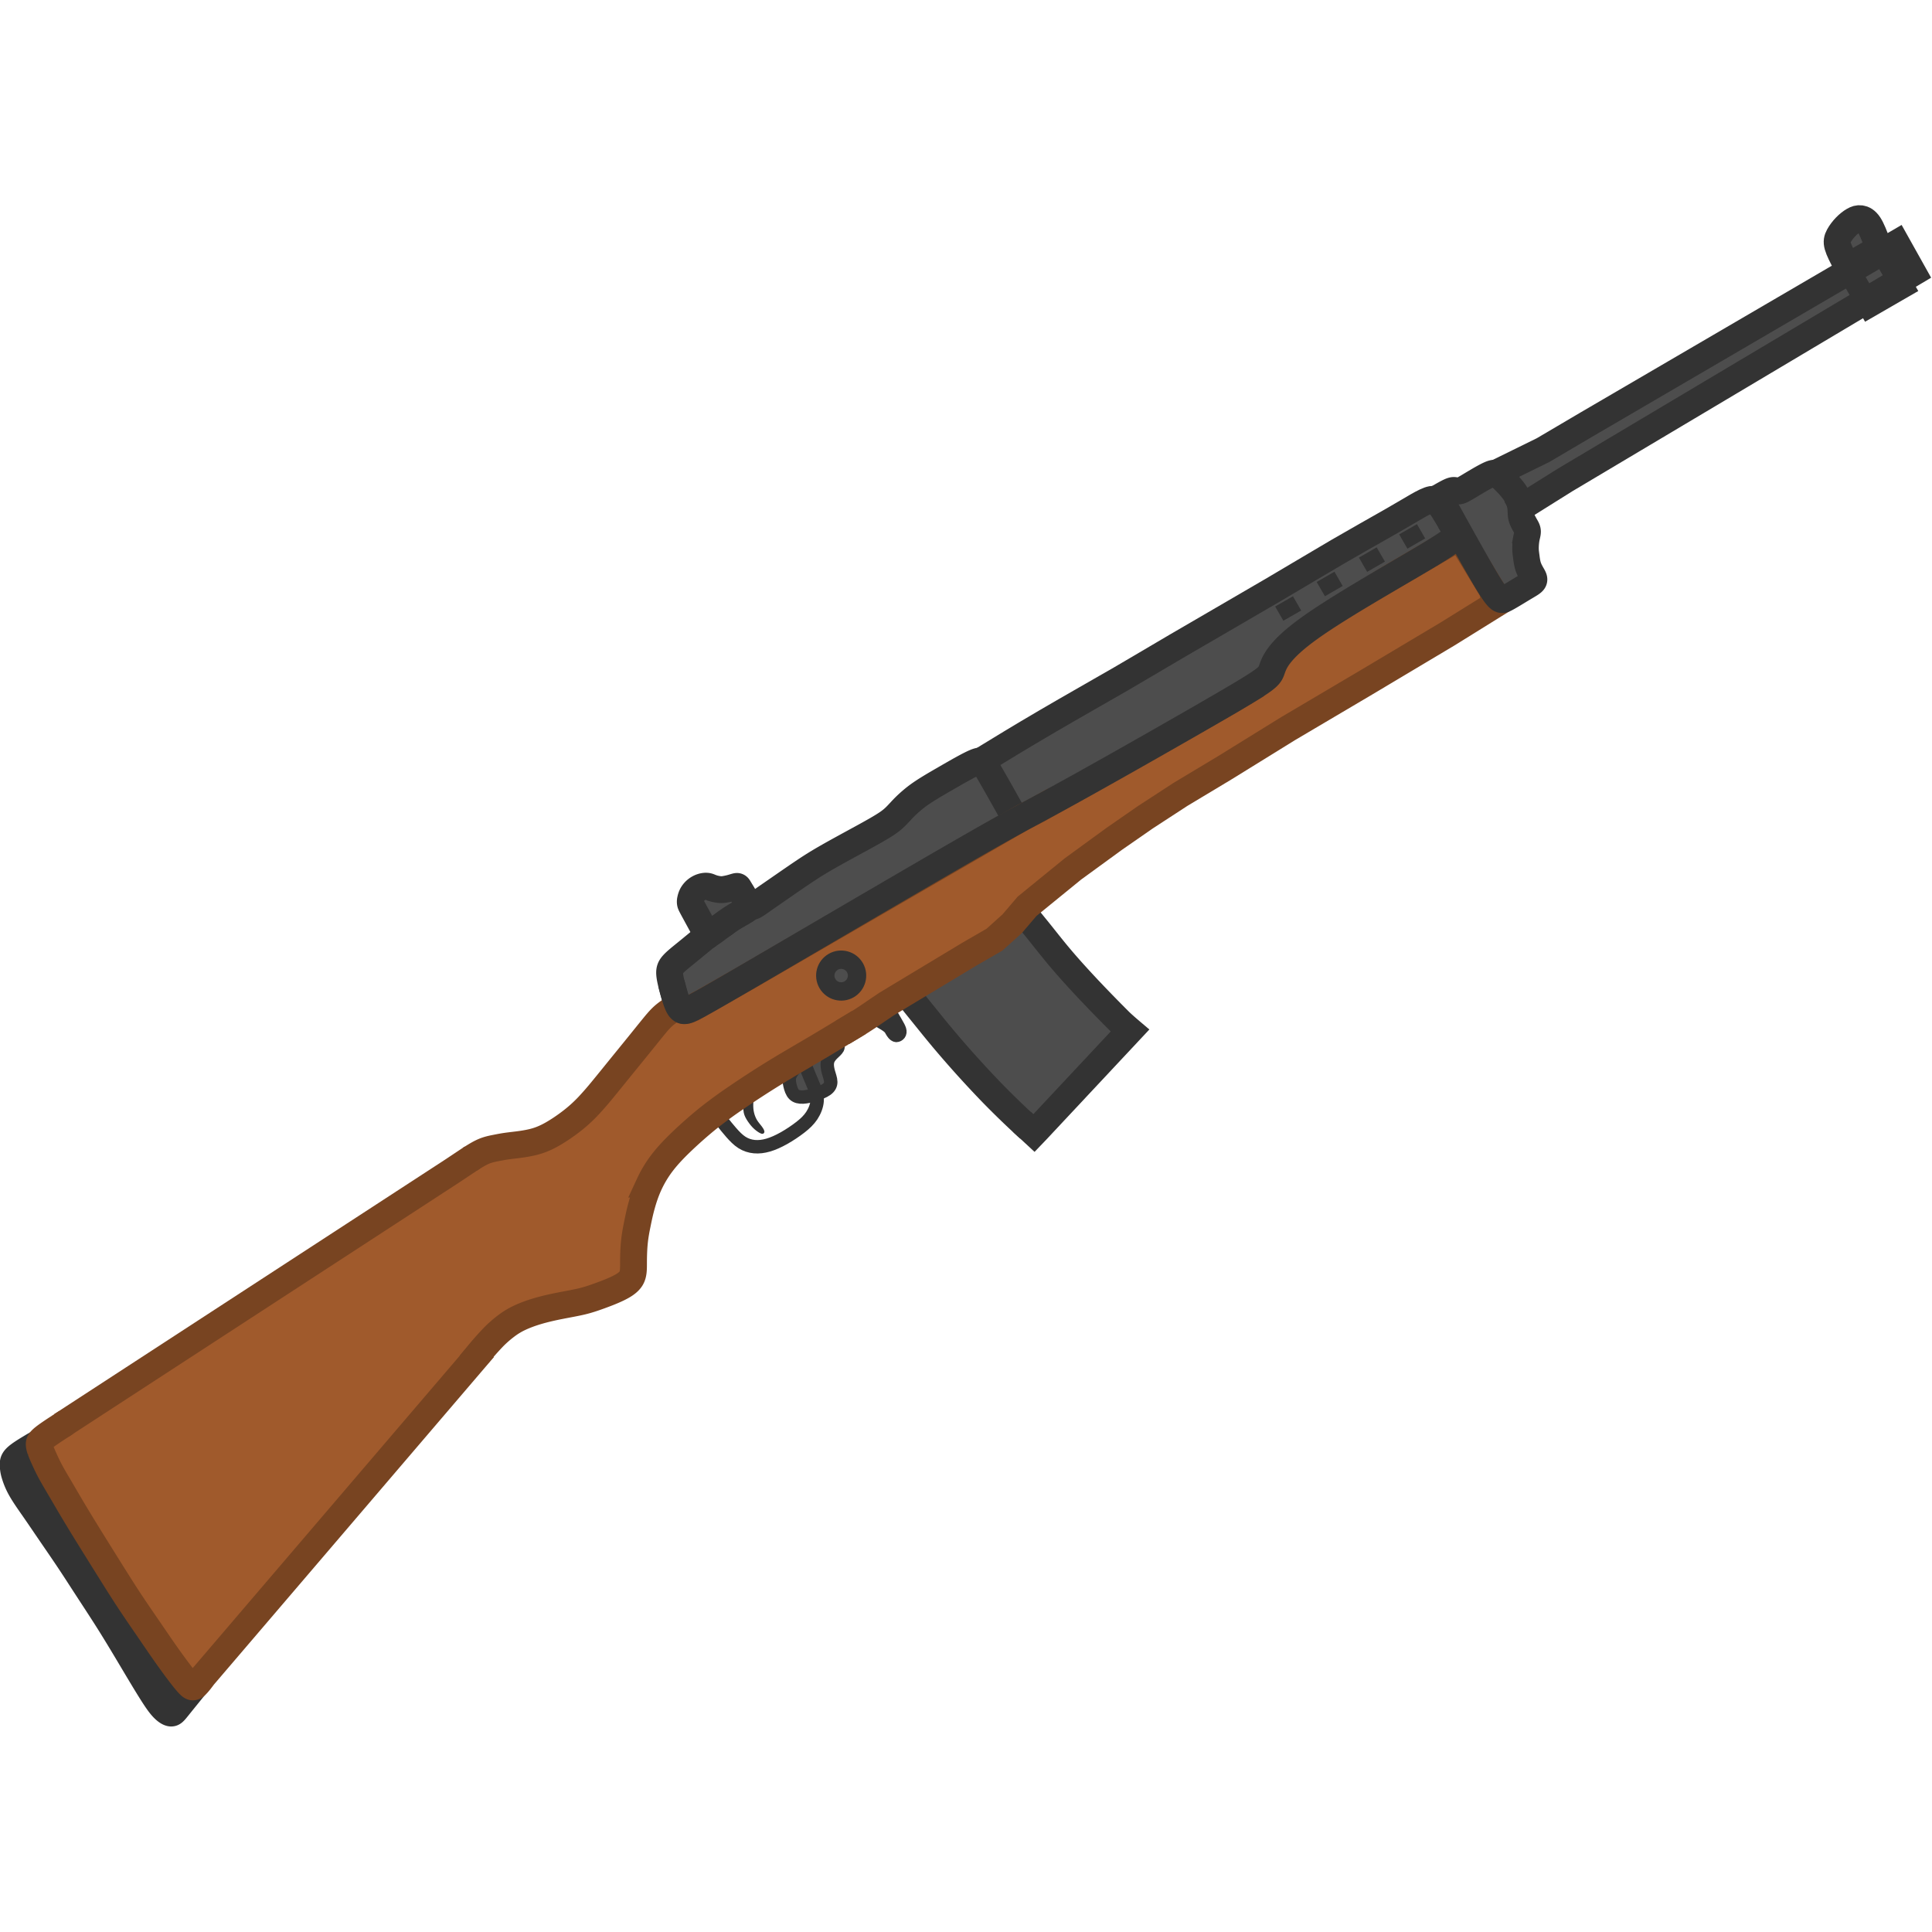 <svg xmlns="http://www.w3.org/2000/svg" xml:space="preserve" width="110" height="110" viewBox="0 0 29.104 29.104"><g transform="rotate(-30 6.858 26.452)scale(.191)"><path d="M86.736 104.768c-.405.112-.81.225-1.067.403s-.363.422-.448.693c-.085.272-.15.572-.085.806s.256.403.512.534.576.225.918.3.704.13.982.103c.277-.028.47-.14.587-.347s.16-.506.234-.787c.075-.28.182-.543.342-.721s.374-.272.608-.338c.235-.065.491-.103.62-.187.127-.084.127-.215.127-.347" style="fill:#4d4d4d;stroke:#333;stroke-width:1.058;stroke-linecap:butt;stroke-linejoin:miter;stroke-dasharray:none;stroke-opacity:1"/><path d="m96.406 104.433 11.208-1.287 3.18 12.268-10.753 2.954zm56.268-13.026 41.576.833v2.575l-36.578.682-2.575 5.43-2.348-.356zm-132.53 9.315.53 22.568-2.65 1.212-.757-24.158z" style="fill:#4d4d4d;stroke:none;stroke-width:.265px;stroke-linecap:butt;stroke-linejoin:miter;stroke-opacity:1"/><path d="M20.139 100.289v7.877l.73 14.942 36.219-12.425 9.5 2.355 5.279-6.253 11.531-2.923 22.088.487 12.75-3.167 19.083-.406 14.78.244-.082-5.847-15.592.162-4.222 2.112-52.54-1.056-12.181 3.492-7.633-1.543z" style="fill:#a05a2c;stroke:#a05a2c;stroke-width:.265px;stroke-linecap:butt;stroke-linejoin:miter;stroke-opacity:1"/><path d="m79.663 96.147 2.436-2.923 4.629-1.056 1.91.098 3.612-.098 10.556-.487 10.395-.568 39.222-.163-.244 3.736-15.835.08-2.76 2.437-53.434-1.137z" style="fill:#4d4d4d;stroke:none;stroke-width:.265px;stroke-linecap:butt;stroke-linejoin:miter;stroke-opacity:1"/><path d="M93.63 104.687c.217.356.434.712.542.95.108.236.108.356.108.425v.144c0 .054 0 .138.018.234s.053.202.13.255.195.053.29.012c.094-.042.165-.125.2-.278s.036-.378.036-.633v-.822" style="fill:#333;stroke:#333;stroke-width:1;stroke-linecap:butt;stroke-linejoin:miter;stroke-dasharray:none;stroke-opacity:1"/><path d="M20.22 100.68c-.876 0-1.753 0-2.254.063s-.626.188-.743.377a2.7 2.7 0 0 0-.309.783 5.5 5.5 0 0 0-.147 1.32c0 .538.062 1.173.12 1.876.059.703.112 1.472.175 2.296s.134 1.7.188 2.538.09 1.633.139 2.56.112 1.983.152 2.963.058 1.884.072 2.735c.013.85.022 1.647.035 2.408s.032 1.486.063 2.023.076.886.157 1.168c.08.282.197.497.331.573s.287.013.748-.166c.46-.179 1.23-.474 2-.77" style="fill:#333;stroke:#333;stroke-width:2.117;stroke-linecap:butt;stroke-linejoin:miter;stroke-dasharray:none;stroke-opacity:1"/><path d="M81.49 105.29c-.154.225-.307.45-.384.68s-.077.467-.06.716c.019.248.054.508.143.768s.23.52.301.544.071-.19.048-.396c-.024-.207-.071-.408-.077-.627s.03-.455.094-.674c.065-.219.16-.42.296-.644s.313-.473.49-.721" style="fill:#333;stroke:#333;stroke-width:.265;stroke-linecap:butt;stroke-linejoin:miter;stroke-dasharray:none;stroke-opacity:1"/><path d="M22.452 100.372c-.806.04-1.612.08-2.06.145s-.537.155-.604.271-.112.26-.148.452a10 10 0 0 0-.094.744c-.031.308-.067.684-.08 1.14-.014.457-.005.995 0 1.567.004.573.004 1.182.013 1.876.01.694.027 1.472.054 2.368s.062 1.906.098 2.931.072 2.064.13 3.07c.058 1.008.139 1.984.206 2.847.067.864.12 1.616.184 2.315.062.698.134 1.342.2 1.866.068.524.13.926.198 1.177.067.25.139.35.38.309.242-.04.654-.22 1.066-.399m-.125.055 32.052-11.332" style="fill:none;stroke:#784421;stroke-width:2.117;stroke-linecap:butt;stroke-linejoin:miter;stroke-dasharray:none;stroke-opacity:1"/><path d="M79.15 105.645c.058.39.117.78.194 1.164.077.385.172.763.337 1.082s.402.58.686.78.615.343 1.005.438.84.142 1.342.148 1.058-.03 1.537-.095.88-.16 1.26-.349c.377-.189.732-.473.945-.792s.283-.674.337-1.022c.053-.35.088-.692.13-1.023.041-.331.088-.65.136-.97" style="fill:none;stroke:#333;stroke-width:1.058;stroke-linecap:butt;stroke-linejoin:miter;stroke-dasharray:none;stroke-opacity:1"/><path d="M110.809 91.28c1.973-.05 3.945-.1 6.25-.113s4.945.011 6.748.01c1.803-.002 2.769-.03 5.119-.042 2.35-.014 6.082-.013 8.752-.031s4.275-.057 6.006-.063 3.587.019 4.823.024c1.235.004 1.85-.012 2.388-.01s.996.023 1.25.116c.252.093.3.258.338.564s.07.752.076 1.162-.012.783.004 1.122c.015.34.063.646.11.952" style="fill:none;stroke:#333;stroke-width:2.117;stroke-linecap:butt;stroke-linejoin:miter;stroke-dasharray:none;stroke-opacity:1"/><path d="m189.403 91.407.53-2.347 2.575-.53.227 2.877z" style="fill:#4d4d4d;stroke:none;stroke-width:.265px;stroke-linecap:butt;stroke-linejoin:miter;stroke-opacity:1"/><path d="M80.783 95.564c.177-.709.354-1.417.526-1.849.171-.431.337-.585.667-.697.331-.112.828-.183 1.418-.278.591-.094 1.276-.212 1.861-.307.585-.094 1.07-.165 1.312-.18s.242.027.503 0c.261-.026.783-.121.793-.155.01-.033-.492-.005-.724-.001-.231.003-.193-.018-.046-.008s.402.05.692.07.614.02.875.02c.26 0 .458-.002.59-.02.132-.02.198-.056.254-.042.057.014.104.078.338.088s.657-.035.95-.063c.294-.028.46-.04 1.039-.087s1.571-.13 2.38-.19c.81-.058 1.436-.094 2.381-.094.946 0 2.21.036 3.25.06 1.04.023 1.855.035 2.416-.012.561-.048.868-.154 1.317-.29a9.7 9.7 0 0 1 1.773-.384c.732-.083 1.607-.083 2.6-.083.992 0 2.102 0 2.658.071.555.072.555.213.555.674 0 .46 0 1.24-.006 2.038s-.018 1.613-.03 2.428" style="fill:#4d4d4d;stroke:#333;stroke-width:2.117;stroke-linecap:butt;stroke-linejoin:miter;stroke-dasharray:none;stroke-opacity:1"/><path d="M108.003 103.499c.107.639.213 1.277.326 2.016.112.739.23 1.578.402 2.512.171.934.396 1.963.62 2.92.225.958.45 1.845.644 2.592.195.747.36 1.355.525 1.962m-13.618-10.619c.082.532.165 1.065.272 1.744.106.68.236 1.508.396 2.395a84 84 0 0 0 1.172 5.432 67 67 0 0 0 1.104 3.836" style="fill:none;stroke:#333;stroke-width:2.117;stroke-linecap:butt;stroke-linejoin:miter;stroke-dasharray:none;stroke-opacity:1"/><path d="m22.048 100.385 36.684-1.965 1.918-.122" style="fill:none;stroke:#784421;stroke-width:2.117;stroke-linecap:butt;stroke-linejoin:miter;stroke-dasharray:none;stroke-opacity:1"/><path d="M60.443 98.311c.435-.018.87-.035 1.241.01.372.044.679.15.957.244.277.095.525.178.832.302.308.124.674.29 1.04.437.367.148.733.278 1.075.366.343.089.662.136 1.005.16s.709.023 1.14 0c.431-.024.927-.071 1.412-.148s.957-.183 1.459-.331a25 25 0 0 0 1.666-.573c.632-.236 1.365-.52 2.074-.792l2.056-.785c.661-.254 1.3-.503 1.784-.686s.815-.301 1.193-.372c.378-.07.804-.094 1.04-.03.236.066.283.22.366.344s.201.218.466.265c.264.047.675.046 1.086.045m-29.059 15.209a26 26 0 0 1 1.708-.573 9 9 0 0 1 1.394-.278 5.7 5.7 0 0 1 1.194-.023c.43.035.939.118 1.482.248.544.13 1.123.307 1.714.508.59.2 1.193.425 1.713.579s.957.236 1.424.319.963.165 1.465.207 1.01.041 1.364-.148.556-.567.81-1.004.56-.934.868-1.36c.307-.425.614-.779.928-1.133.313-.355.632-.71 1.016-1.087.384-.379.833-.78 1.353-1.147a9 9 0 0 1 1.772-.969c.662-.271 1.394-.484 2.227-.685.833-.2 1.767-.39 2.653-.526a35 35 0 0 1 2.747-.295 75 75 0 0 1 3.492-.183c1.264-.036 2.587-.036 3.686-.046 1.1-.01 1.974-.03 2.622-.043.648-.014 1.069-.021 1.49-.028" style="fill:none;stroke:#784421;stroke-width:2.117;stroke-linecap:butt;stroke-linejoin:miter;stroke-dasharray:none;stroke-opacity:1"/><path d="M90.878 104.344c2.394-.014 2.713-.119 4.155-.202l7.62-.141h2.27l1.842-.39 1.702-.603 4.608-.744 4.005-.426 2.978-.248 3.296-.177 4.112-.071 5.849-.177 7.125-.071 7.479-.106 4.395-.142.39-1.028-.11-4.963-16.089.071c-3.739 2.418-1.639 1.333-2.458 2l-3.674.056-17.251-.15-1.525-.068-24.93.04-5.187-.037" style="fill:none;stroke:#784421;stroke-width:2.117;stroke-linecap:butt;stroke-linejoin:miter;stroke-dasharray:none;stroke-opacity:1"/><path d="M189.661 91.51h3.041v3.714h-3.04z" style="fill:#4d4d4d;stroke:#333;stroke-width:1.805;stroke-dasharray:none"/><path d="m156.958 91.878 4.75.319 4.04-.036L194 92.02l-.036 2.658-31.902.425-4.998.178m32.682-3.971c.024-.543.047-1.086.136-1.435s.242-.502.473-.644.537-.272.827-.354c.29-.083.561-.119.786-.119s.401.036.56.16.302.337.326.733c.023.396-.071.975-.166 1.553" style="fill:none;stroke:#333;stroke-width:2.117;stroke-linecap:butt;stroke-linejoin:miter;stroke-dasharray:none;stroke-opacity:1"/><path d="M149.156 92.884h.409v.09h-.409zm-3.664-.003h.408v.09h-.408zm-3.846 0h.408v.09h-.408z" style="fill:#4d4d4d;stroke:#333;stroke-width:1.21;stroke-dasharray:none"/><path d="M137.841 92.92h.41v.09h-.41z" style="fill:none;stroke:#333;stroke-width:1.21;stroke-dasharray:none"/><circle cx="93.039" cy="100.408" r="1.252" style="fill:#4d4d4d;stroke:#333;stroke-width:1.448;stroke-dasharray:none"/><path d="m132.326 98.382 3.625-2.384.845 3.253z" style="fill:#a05a2c;stroke:none;stroke-width:.265px;stroke-linecap:butt;stroke-linejoin:miter;stroke-opacity:1"/><path d="m114.298 94.98.348 1.266 18.748.497-1.292-2.334z" style="fill:#4d4d4d;stroke:none;stroke-width:.265px;stroke-linecap:butt;stroke-linejoin:miter;stroke-opacity:1"/><path d="m99.617 117.53.383 1.239.312-.091 10.282-3.124-.319-.893" style="fill:none;stroke:#333;stroke-width:2.117;stroke-linecap:butt;stroke-linejoin:miter;stroke-dasharray:none;stroke-opacity:1"/><path d="m132.4 96.246 3.626-2.657 11.422.273z" style="fill:#4d4d4d;stroke:none;stroke-width:.265px;stroke-linecap:butt;stroke-linejoin:miter;stroke-opacity:1"/><path d="M81.14 94.232c-.151.541-.302 1.082-.374 1.5s-.064.714.138.863.598.153.934.168c.335.016.61.045 5.475.024 4.866-.02 14.323-.09 19.374-.078s5.694.106 9.48.176 10.715.117 14.25.094c3.534-.024 3.675-.117 4.12-.498.444-.38 1.193-1.047 4.282-1.344s8.515-.223 11.201-.283 2.633-.256 2.6-.664a32 32 0 0 1-.057-1.65" style="fill:none;stroke:#333;stroke-width:2.117;stroke-linecap:butt;stroke-linejoin:miter;stroke-dasharray:none;stroke-opacity:1"/><path d="M152.778 91.317c.204 0 .614 0 .867.019.253.02.35.058.425.116.077.058.133.135.205.19.072.053.16.084.454.092.293.007.79-.008 1.269-.012.477-.004.935.004 1.2.043s.337.108.41.25c.072.144.144.36.212.596.068.235.133.49.185.749.052.258.092.521.096.788a3 3 0 0 1-.084.756c-.056.22-.137.39-.221.553-.084.162-.173.316-.22.486-.049.17-.057.356-.06.487-.005.131-.005.209-.005.32 0 .113 0 .26-.072.394-.073.135-.217.26-.374.444a4.6 4.6 0 0 0-.437.63c-.113.197-.169.344-.257.556-.089.213-.209.49-.27.761-.06.27-.06.533-.06.753s0 .398-.147.48c-.147.083-.44.07-.944.078s-1.215.034-1.642.018-.567-.075-.609-1.647c-.042-1.571.015-4.655.072-7.738.11-.054.22-.108.187-.135s-.21-.027-.297-.027z" style="fill:none;stroke:#333;stroke-width:2.091;stroke-linecap:butt;stroke-linejoin:miter;stroke-dasharray:none;stroke-opacity:1"/><path d="m85.335 92.19.397-3.577 4.024 2.186-1.987 1.291z" style="fill:#4d4d4d;stroke:#000;stroke-width:.265;stroke-linecap:butt;stroke-linejoin:miter;stroke-dasharray:none;stroke-opacity:1"/><path d="M85.506 91.996c.01-.444.031-1.333.044-1.819s.018-.571.044-.651a.7.7 0 0 1 .152-.247c.08-.091.193-.2.332-.282a1.34 1.34 0 0 1 .959-.14c.15.035.278.096.366.162.088.065.134.136.198.218a2.6 2.6 0 0 0 .613.56c.117.072.215.11.333.152s.258.09.395.127c.136.037.27.066.366.09s.152.041.177.093c.026.052.02.137.023.285s.013.36.01.55-.017.359.004.51c.022.15.08.283.048.379-.034.096-.159.156-.433.176-.274.021-.697.003-1.17.022-.471.019-.992.075-1.402.125s-.708.091-.856.074c-.147-.017-.142-.093-.153-.093-.01 0-.035.076-.048.115-.012.038-.012.038-.002-.406z" style="fill:none;stroke:#333;stroke-width:2.117;stroke-linecap:butt;stroke-linejoin:miter;stroke-dasharray:none;stroke-opacity:1"/></g></svg>